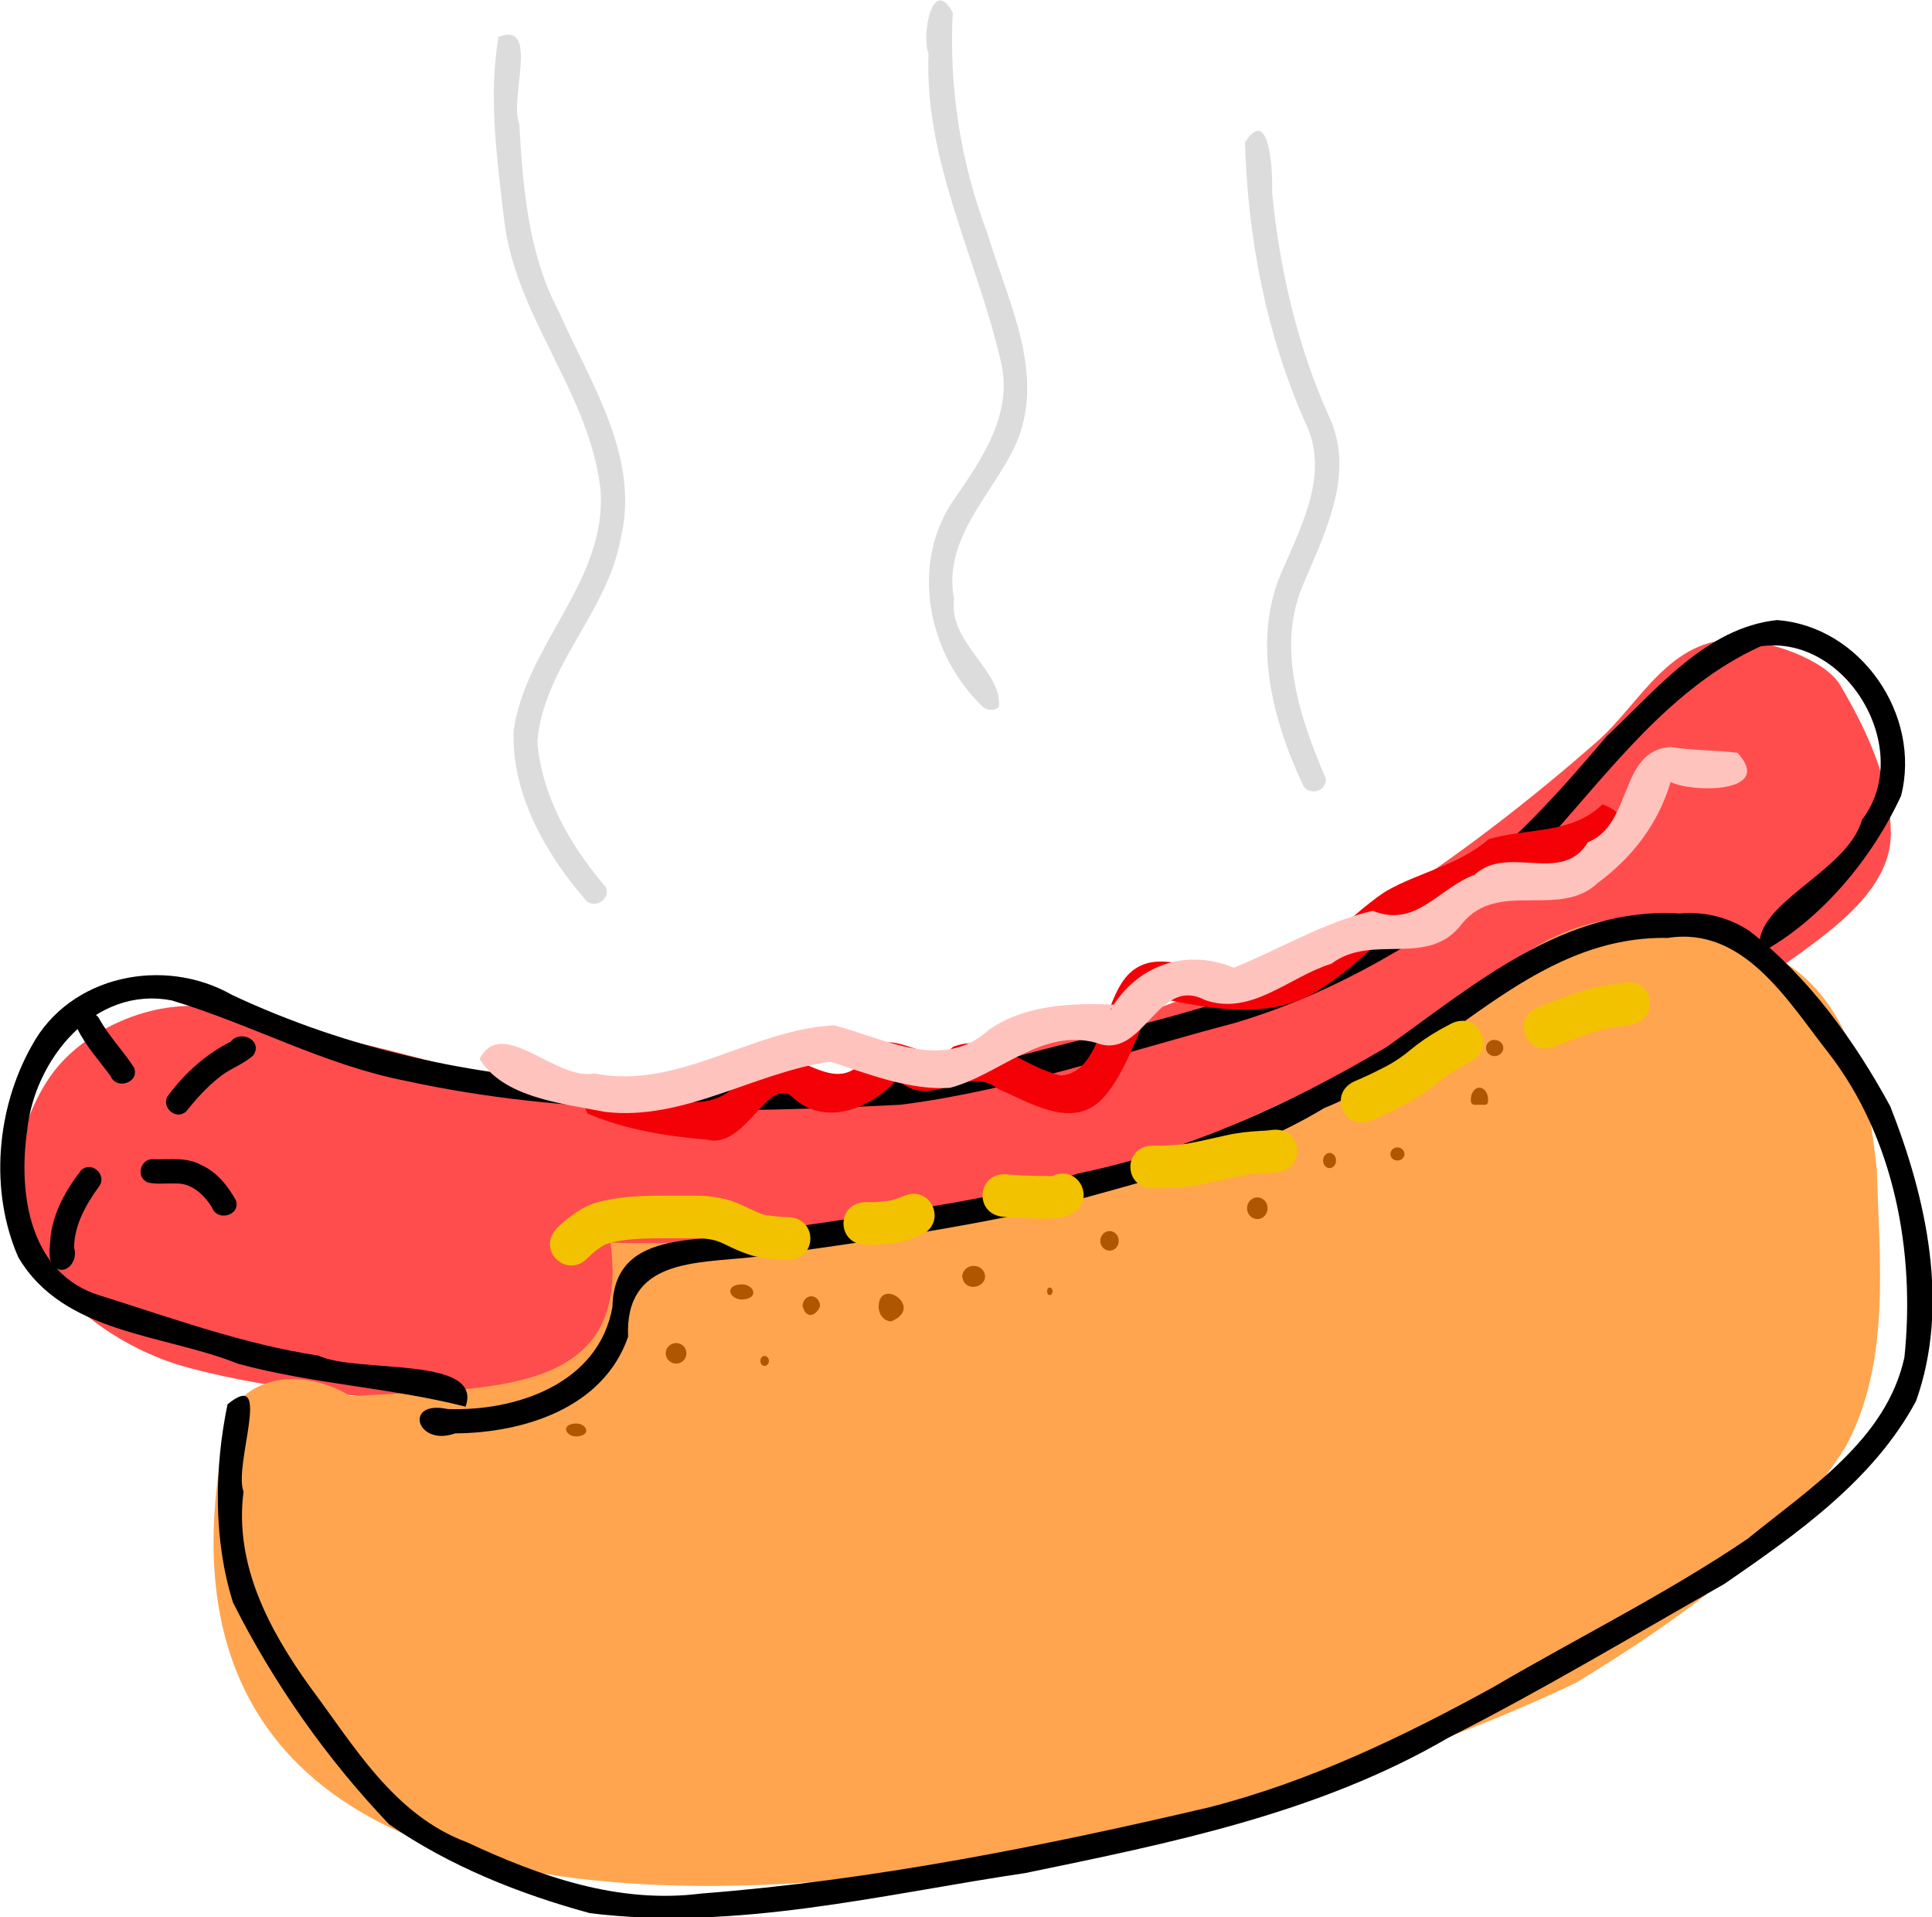 <?xml version="1.0" encoding="UTF-8"?>
<svg version="1.1" viewBox="0 0 806.33 800" xmlns="http://www.w3.org/2000/svg">
<g transform="translate(-216.18 110.07)">
<g transform="matrix(2.539 0 0 2.539 -332.61 -1061.5)">
<path d="m501.82 479.85c-11.186-0.426-16.102 10.51-23.031 16.625-12.527 11.055-29.161 23.792-41.893 30.482-37.931 19.931-74.039 27.116-113.92 27.205-12.961 0.029-26.5-2.474-38.001-5.562-11.219-3.012-19.202-4.378-30.374-7.611-10.583-3.063-22.198 1.589-28.473 8.466-5.351 5.864-9.722 18.506-6.266 27.62 4.134 10.902 15.831 19.342 27.147 22.392 15.161 4.086 30.519 4.857 45.992 6.184 21.963 1.884 44.175 1.518 66.067-2.052 13.709-2.235 26.722-6.83 40.406-9.406 22.012-4.144 42.846-13.445 62.19-24.506 14.983-8.568 27.959-19.941 40.997-31.306 7.955-6.934 24.369-14.654 24.291-26.75-0.056-8.637-3.955-16.9-8.281-24.25-2.553-4.337-11.666-7.334-16.853-7.532zm-10.719 69c0.081-8e-3 -0.21 0.02 0 0z" fill="#ff4d4d"/>
<path d="m484.57 525.57c-18.651 0.417-27.411 16.539-43.737 23.562-20.906 10.573-49.776 23.773-73.244 25.725-15.58 2.555-34.533 4.681-51.081 4.073 3.344 25.391-19.574 23.822-42.752 25.234-9.153-5.617-20.566-2.631-20.906 7.719-20.021 108.07 152.51 72.834 222.33 39.405 16.755-10.245 33.627-21.935 44.327-38.771 7.48-13.838 5.558-30.323 5.159-45.478-1.426-12.692-3.808-27.42-15.781-34.531-7.103-4.963-15.518-7.805-24.312-6.938z" fill="#ffa54f"/>
<path d="m461.54 545.63c-0.651 0.125-1.125 0.665-1.125 1.312 0 0.74 0.617 1.344 1.406 1.344s1.438-0.604 1.438-1.344-0.649-1.312-1.438-1.312c-0.099 0-0.188-0.018-0.281 0zm-2.219 7.844c-0.789 0-1.406 0.884-1.406 1.969s0.744 0.832 1.532 0.832 1.311 0.253 1.311-0.832-0.649-1.969-1.438-1.969zm-13.469 9.812c-0.641 0-1.156 0.502-1.156 1.094s0.515 1.062 1.156 1.062 1.156-0.471 1.156-1.062-0.515-1.094-1.156-1.094zm-11.156 0.906c-0.592 0-1.062 0.56-1.062 1.25s0.471 1.25 1.062 1.25 1.062-0.56 1.062-1.25-0.471-1.25-1.062-1.25zm-11.875 7.312c-0.937 0-1.688 0.795-1.688 1.781s0.751 1.781 1.688 1.781 1.688-0.795 1.688-1.781-0.751-1.781-1.688-1.781zm-24.281 5.531c-0.838 0-1.531 0.737-1.531 1.625s0.693 1.594 1.531 1.594 1.5-0.706 1.5-1.594-0.662-1.625-1.5-1.625zm-22.344 5.719c-1.036 0-1.875 0.795-1.875 1.781 0.335 2.536 3.689 1.902 3.75 0 0-0.986-0.839-1.781-1.875-1.781zm-38.125 3.031c-2.93 0.105-2.061 2.463 0 2.5 2.96-0.1 2.099-2.463 0-2.5zm50.625 0.531c-0.247 0-0.438 0.28-0.438 0.625s0.191 0.625 0.438 0.625 0.469-0.28 0.469-0.625-0.222-0.625-0.469-0.625zm-28.125 3.125c0 1.331 0.928 2.438 2.062 2.438 5.57-2.266-1.932-7.431-2.062-2.438zm-11.062-1.688c-0.789 0-1.438 0.737-1.438 1.625 0.635 2.349 2.323 1.491 2.875 0 0-0.888-0.649-1.625-1.438-1.625zm-22.219 7.688c-0.937 0-1.719 0.751-1.719 1.688s0.782 1.688 1.719 1.688 1.688-0.751 1.688-1.688-0.751-1.688-1.688-1.688zm14.531 2.125c-0.394 0-0.688 0.369-0.688 0.812s0.293 0.812 0.688 0.812 0.719-0.369 0.719-0.812-0.324-0.812-0.719-0.812zm-30.969 11.094c-2.575 0.082-1.819 2.094 0 2.125 2.575-0.082 1.819-2.094 0-2.125z" color="#000000" fill="#af5602"/>
<path d="m492.17 524.85c-18.815-1.166-33.652 11.673-48 21.875-15.774 9.372-32.685 17.101-50.733 20.832-16.637 5.202-34.169 6.674-51.299 9.534-9.198 2.222-25.079-1.265-25.327 12.423-2.242 12.609-15.793 17.171-27.071 16.773-7.338-1.57-5.168 6.27 1.218 4 11.277-0.088 24.363-4.143 28.431-15.875-0.566-12.812 11.032-12.052 20.5-13.094 15.951-2.078 31.941-4.431 47.669-7.831 15.782-4.5 32.03-8.088 46.269-16.669 19.581-7.871 33.777-28.357 56.453-27.955 12.554-1.961 19.782 10.462 26.422 18.889 10.832 13.985 14.286 32.745 12.486 50.038-2.966 13.568-15.721 21.621-25.826 29.86-13.312 9.01-27.773 16.142-41.629 24.262-14.88 8.195-30.251 15.576-46.781 19.812-27.51 6.447-55.36 12.005-83.562 14.188-13.581 1.728-26.41-2.787-38.488-8.43-12.03-4.48-18.534-15.831-25.824-25.57-6.758-9.423-12.435-20.097-10.907-32.063-1.677-4.394 4.929-20.526-2.624-14.343-2.178 10.47-2.356 22.339 0.906 32.594 6.676 13.287 15.417 25.696 25.656 36.438 9.933 6.867 21.422 11.444 33 14.594 24.042 2.975 47.926-3.083 71.594-6.594 23.823-4.918 48.206-9.812 69.486-22.215 15.469-7.812 30.314-16.765 45.389-25.285 11.902-8.201 24.549-17.064 31.511-30.042 5.634-15.73 1.72-33.378-4.229-48.458-5.862-10.793-13.37-21.196-23.094-28.781-3.466-2.299-7.455-3.288-11.594-2.906z"/>
<path d="m508.23 476.63c-11.669 1.256-19.817 11.463-27.906 19-9.106 10.678-18.469 21.423-30.991 28.223-21.662 15.838-48.882 19.223-73.946 26.714-19.851 3.538-40.208 2.704-60.266 2.022-21-0.839-41.768-5.425-60.829-14.356-11.15-6.372-26.68-3.275-32.958 8.408-5.801 10.32-6.937 23.79-2.196 34.676 7.449 12.681 23.871 12.597 36.156 17.531 12.255 3.332 25.104 3.925 37.379 7.046 3.013-8.442-17.877-5.4-24.181-8.388-12.272-1.854-24.03-6.156-35.823-9.846-11.668-3.517-13.567-16.738-12.062-27.125 1.16-11.647 11.058-23.882 23.787-21.392 12.976 3.878 25.016 10.595 38.432 13.205 26.65 5.829 54.278 5.298 81.38 3.926 18.677-2.373 36.591-8.637 54.752-13.389 19.112-5.63 36.291-16.687 51.181-29.694 10.65-11.77 20.575-25.505 35.406-32.25 14.189-2.035 25.411 17.088 16.656 28.531-2.435 8.799-18.765 13.91-16.652 21.842 9.833-5.318 18.309-15.432 23.089-25.811 3.379-13.239-6.605-27.856-20.406-28.875z"/>
<path d="m232.43 569.7c-2.15 2.96-4.072 6.318-4.114 10.08 0.771 2.121-1.454 4.963-3.47 2.94-0.922-1.391-0.437-3.185-0.391-4.749 0.475-4.073 2.557-7.775 5.049-10.951 1.744-1.561 4.29 0.808 2.926 2.679z"/>
<path d="m232.5 542.22c1.589 2.856 3.917 5.214 5.672 7.944 0.992 2.465-2.888 3.738-3.842 1.417-1.886-2.595-4.136-4.989-5.52-7.905-0.639-2.252 2.606-3.503 3.69-1.456z"/>
<path d="m243.95 554.54c2.69-3.559 6.091-6.619 10.102-8.615 1.591-2.044 5.365-0.243 3.746 2.215-1.643 1.519-3.908 2.198-5.633 3.64-2.035 1.618-3.788 3.554-5.399 5.581-1.825 1.673-4.454-0.992-2.817-2.821z"/>
<path d="m241.37 565.23c2.647 0.092 5.456-0.401 7.878 0.966 2.538 1.133 4.363 3.431 5.678 5.798 0.818 2.536-3.138 3.526-3.939 1.148-1.3-2.09-3.426-4.083-6.058-3.913-1.493-0.072-3.028 0.168-4.487-0.172-2.039-0.841-1.264-3.987 0.928-3.828z"/>
<path d="m483.95 536.13c-0.275-7e-3 -0.57 0.012-0.875 0.062-0.206 0.034-0.419 0.06-0.625 0.094-2.258 0.359-4.525 0.678-6.688 1.469-2.225 0.762-4.45 1.542-6.625 2.438-4.652 1.692-2.245 8.285 2.406 6.594 2.135-0.879 4.316-1.659 6.5-2.406 1.78-0.649 3.642-0.867 5.5-1.156 0.221-0.036 0.435-0.089 0.656-0.125 4.579-0.751 3.881-6.867-0.25-6.969zm-27.781 6.375c-0.499 0.054-1.05 0.204-1.594 0.5-0.62 0.338-1.219 0.671-1.844 1-1.628 0.934-3.209 1.988-4.656 3.188-1.328 1.118-2.737 2.077-4.281 2.875-1.625 0.829-3.278 1.654-4.969 2.344-4.523 2.01-1.679 8.416 2.844 6.406 1.802-0.737 3.546-1.62 5.281-2.5 2.017-1.032 3.885-2.305 5.625-3.75 1.131-0.93 2.351-1.75 3.625-2.469 0.586-0.305 1.138-0.621 1.719-0.938 3.804-2.072 1.744-7.033-1.75-6.656zm-30.875 17.906c-0.596 0.066-1.211 0.162-1.812 0.156-1.967 0.109-3.921 0.301-5.844 0.75-2.145 0.468-4.277 0.987-6.438 1.375-1.837 0.25-3.676 0.36-5.531 0.312-4.95 0-4.95 7 0 7 2.164 0.053 4.325-0.094 6.469-0.375 2.354-0.398 4.668-0.96 7-1.469 1.557-0.369 3.156-0.54 4.75-0.625 0.728-6e-3 1.433-0.078 2.156-0.156 4.92-0.539 4.17-7.508-0.75-6.969zm-34.344 7.188c-0.502-0.015-1.046 0.062-1.625 0.281 0.01 0.014 0.021 0.048 0.031 0.062-0.293 0.114-0.588 0.066-0.906 0.062-0.646-6e-3 -1.292-0.014-1.938-0.031-1.602-0.048-3.185-0.102-4.781-0.25-4.925-0.493-5.644 6.476-0.719 6.969 1.758 0.166 3.548 0.228 5.312 0.281 1.472 0.065 2.921 0.09 4.375-0.156l1.094-0.375c4.051-1.533 2.668-6.74-0.844-6.844zm-24.656 3.312c-0.502 8e-3 -1.026 0.13-1.594 0.375-0.119 0.053-0.256 0.103-0.375 0.156-0.755 0.299-1.541 0.528-2.344 0.656-1.154 0.115-2.306 0.245-3.469 0.188-4.95 0-4.95 7 0 7 1.393 0.054 2.773-0.081 4.156-0.219 1.407-0.159 2.767-0.585 4.094-1.062 0.232-0.099 0.455-0.183 0.688-0.281 3.976-1.717 2.357-6.87-1.156-6.812zm-41 0.312c-2.108 0.012-4.214 0.024-6.312 0.25-2.263 0.274-4.588 0.61-6.656 1.625-1.697 0.931-3.233 2.055-4.594 3.438-3.5 3.5 1.469 8.469 4.969 4.969 0.893-0.858 1.82-1.7 2.938-2.25 1.321-0.53 2.751-0.679 4.156-0.844 1.836-0.186 3.688-0.177 5.531-0.188 1.971-5e-3 3.936-3e-3 5.906 0 0.853 0.057 1.709 0.136 2.531 0.375 0.903 0.258 1.75 0.711 2.594 1.125 1.143 0.536 2.318 1.021 3.531 1.375 1.156 0.267 2.319 0.417 3.5 0.531 0.704 0.06 1.419 0.097 2.125 0.125 4.946 0.192 5.196-6.808 0.25-7-0.576-0.022-1.144-0.048-1.719-0.094-0.767-0.07-1.524-0.173-2.281-0.312-0.811-0.2-1.544-0.62-2.312-0.938-1.25-0.612-2.528-1.195-3.875-1.562-1.416-0.367-2.848-0.587-4.312-0.625-1.988-3e-3 -3.981-5e-3 -5.969 0z" fill="#f2c200"/>
<path d="m479.54 506.92c-5.148 4.993-12.313 3.817-18.694 5.717-4.972 4.31-11.35 5.377-16.862 8.541-7.547 4.846-13.546 14.045-23.523 13.542-6.224 0.886-13.863-5.012-18.89 0.2-4.293 4.496-4.267 15.96-10.971 16.557-5.998-1.216-11.415-7.196-17.762-4.73-4.163 4.043-11.018-5.06-14.771 2.169-5.682 7.444-13.473-6.329-19.532 2.151-3.315 6.024-9.796 5.282-15.48 3.537-3.747-1.286-13.76-4.111-10.329 3.129 6.136 2.624 13.006 3.734 19.657 4.281 6.522 1.685 10.118-11.27 14.411-6.64 5.474 4.607 12.88 1.191 16.839-3.298 5.515 5.383 11.297-2.592 16.574 1.603 5.176 2.205 12.21 6.748 17.114 1.647 4.379-4.697 5.623-11.65 9.188-16.625 9.015 1.946 19.402 3.934 27.433-1.967 6.871-4.168 11.796-11.973 20.174-13.206 6.352-3.887 12.418-7.349 20.155-6.815 3.567-0.98 12.866-7.26 5.269-9.793zm-72.781 31.094c-0.25 0.599-0.675 0.719 0 0zm-42.625 13.5c-0.342 0.565-0.847 0.395 0 0z" fill="#f40107"/>
<path d="m490.73 497.48c-8.498 0.595-6.201 12.755-13.565 15.646-4.289 7.101-13.127 0.267-18.622 5.354-5.96 2.195-9.587 8.803-16.742 5.931-8.064 1.88-15.261 6.284-22.851 9.351-7.463-3.102-15.283-0.698-19.719 6.063-6.439-0.291-14.613-0.071-20.608 4.193-7.55 6.869-17.119 1.325-25.361-0.787-13.495 0.629-25.581 10.667-39.447 7.902-6.404 1.211-15.091-9.524-18.839-2.394 3.907 6.401 13.589 7.311 20.599 8.712 13.03 1.539 24.528-6.497 37.062-8.25 6.328 2.038 12.959 4.718 19.654 4.302 8.101-2.129 15.002-9.823 23.989-7.423 7.823 3.114 10.021-11.074 17.846-7.047 7.644 2.78 13.963-3.821 20.876-5.931 6.713-5.101 15.933 0.789 21.448-6.558 5.921-7.333 16.004-0.734 22.325-6.709 5.73-4.253 9.937-9.72 11.987-16.603 3.259 1.741 17.194 1.99 10.986-4.802-3.645-0.446-7.362-0.348-11.017-0.948zm-91.906 43c0.401 0.245-0.599-0.035 0 0z" fill="#ffc3be"/>
<path d="m312.37 522.58c-6.597-7.615-12.146-17.402-11.802-27.74 1.989-14.236 15.492-24.712 14.274-39.76-1.813-15.827-13.973-28.329-15.824-44.198-1.144-9.943-2.639-20.17-0.926-30.103 6.856-2.617 1.69 10.285 3.403 14.274 0.623 10.482 1.435 21.284 6.441 30.743 5.227 11.843 13.587 24.138 10.181 37.687-2.22 11.958-12.615 20.851-13.647 33.095 0.712 8.986 5.489 17.231 11.264 23.951 0.88 1.988-1.971 3.75-3.363 2.051z" fill="#dcdcdc"/>
<path d="m377.44 490.61c-8.934-8.616-11.774-23.552-4.344-33.979 4.571-6.613 9.682-14.134 7.53-22.639-3.884-16.798-12.556-32.726-11.855-50.41-1.187-3.087 0.623-12.966 3.982-6.796-0.633 12.401 1.313 24.803 5.741 36.402 3.296 11.119 9.717 23.102 4.568 34.696-3.855 8.193-12.002 15.372-10.092 25.324-0.966 7.153 8.011 11.838 7.372 17.682-0.822 0.78-2.227 0.617-2.902-0.279z" fill="#dcdcdc"/>
<path d="m430.25 503.58c-5.155-11.029-8.532-24.416-2.945-35.938 3.151-7.29 7.31-15.57 3.408-23.458-6.425-14.46-9.454-30.262-9.924-46.03 4.057-6.407 4.607 4.925 4.454 8.102 1.215 12.662 4.11 25.159 9.306 36.797 4.407 9.244-0.414 18.804-4.028 27.337-4.734 10.544-0.712 22.336 3.567 32.308 0.172 2.18-3.016 2.933-3.839 0.882z" fill="#dcdcdc"/>
</g>
</g>
</svg>
